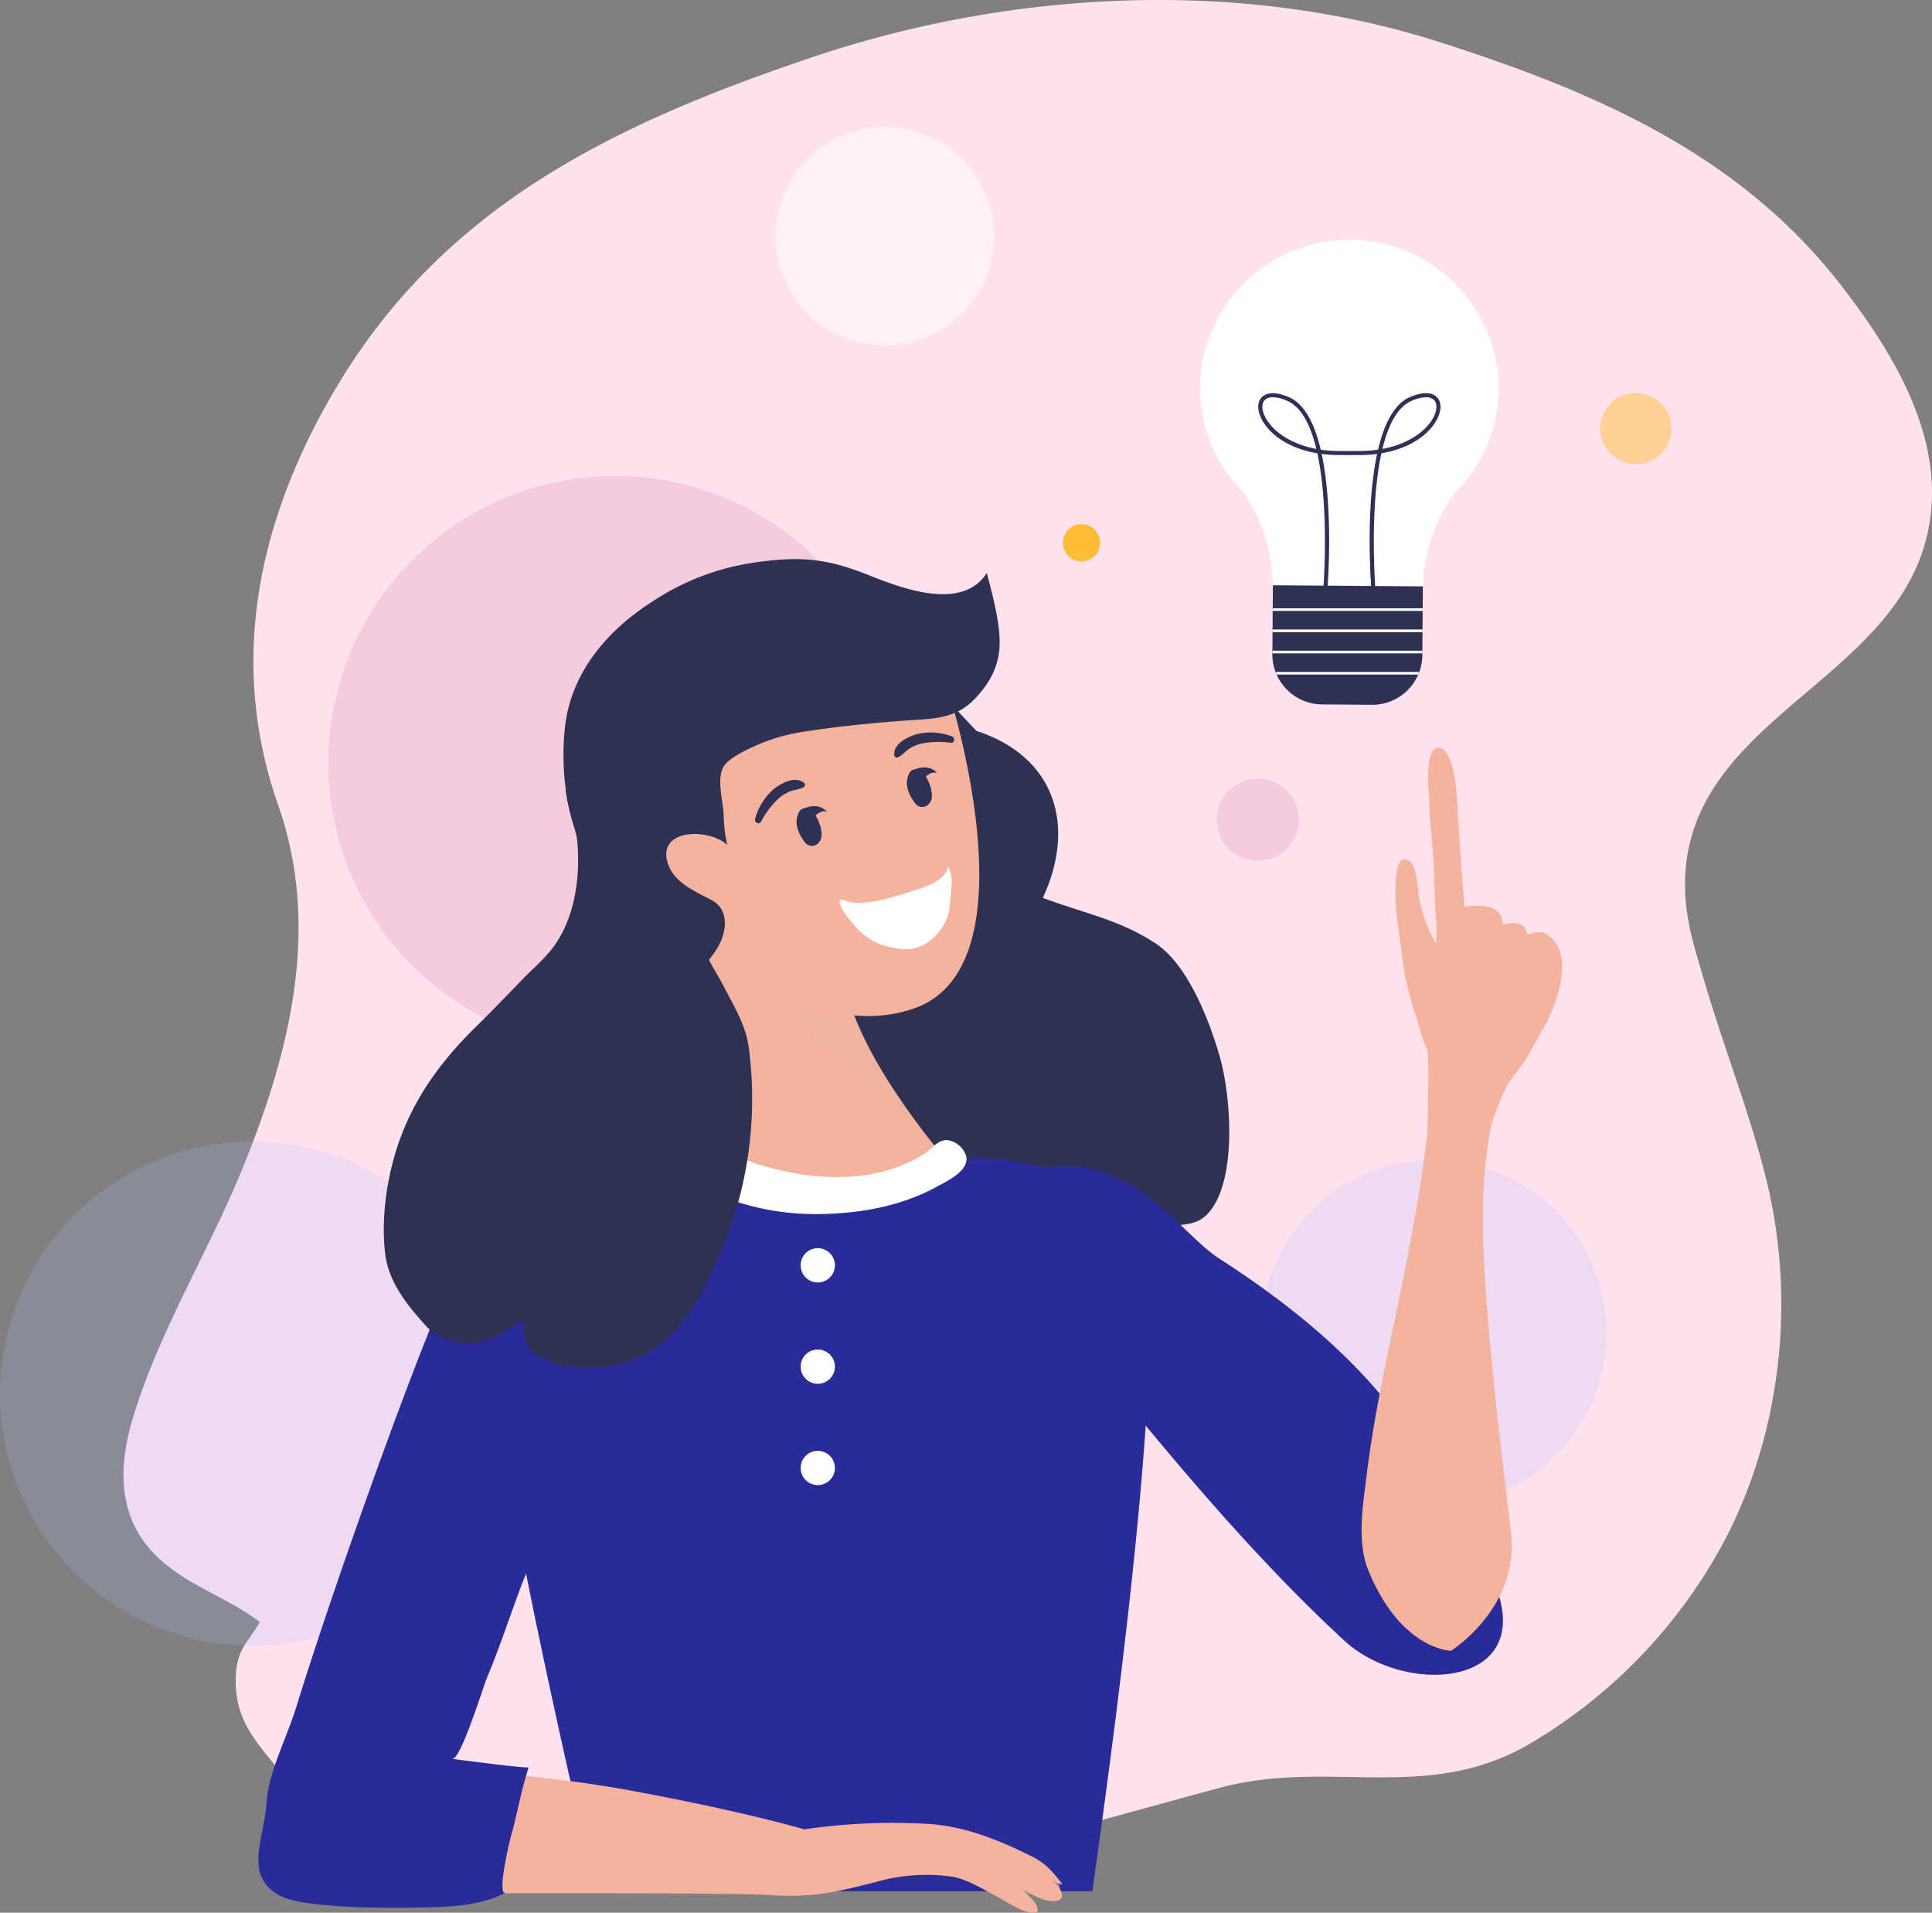 <?xml version="1.0" encoding="UTF-8"?>
<svg xmlns="http://www.w3.org/2000/svg" xmlns:xlink="http://www.w3.org/1999/xlink" width="452.752" height="448.151" viewBox="0 0 452.752 448.151">
  <rect x="0" y="0" width="452.752" height="448.151" fill="#808080" stroke="none"/>
  <defs>
    <clipPath id="a">
      <rect width="452.753" height="448.151" fill="none"></rect>
    </clipPath>
    <clipPath id="b">
      <rect width="452.753" height="448.15" fill="none"></rect>
    </clipPath>
    <clipPath id="c">
      <rect width="51.193" height="51.195" fill="none"></rect>
    </clipPath>
    <clipPath id="d">
      <rect width="134.501" height="134.5" fill="none"></rect>
    </clipPath>
    <clipPath id="e">
      <rect width="16.685" height="16.684" fill="none"></rect>
    </clipPath>
    <clipPath id="f">
      <rect width="19.257" height="19.257" fill="none"></rect>
    </clipPath>
    <clipPath id="g">
      <rect width="81.082" height="81.08" fill="none"></rect>
    </clipPath>
    <clipPath id="h">
      <rect width="118.141" height="118.141" fill="none"></rect>
    </clipPath>
    <clipPath id="i">
      <rect width="41.562" height="49.618" fill="none"></rect>
    </clipPath>
    <clipPath id="j">
      <rect width="9.703" height="21.368" fill="none"></rect>
    </clipPath>
    <clipPath id="k">
      <rect width="16.916" height="18.467" fill="none"></rect>
    </clipPath>
    <clipPath id="l">
      <rect width="10.306" height="8.514" fill="none"></rect>
    </clipPath>
    <clipPath id="m">
      <rect width="9.997" height="7.617" fill="none"></rect>
    </clipPath>
    <clipPath id="n">
      <path d="M833.017,205.958c0,16.171,13.751,29.28,30.714,29.28s30.714-13.109,30.714-29.28-13.751-29.28-30.714-29.28-30.714,13.109-30.714,29.28" transform="translate(-833.017 -176.678)" fill="none"></path>
    </clipPath>
    <radialGradient id="o" cx="0.5" cy="0.5" r="0.512" gradientTransform="matrix(0.953, 0, 0, -1, -0.217, 13.238)" gradientUnits="objectBoundingBox">
      <stop offset="0" stop-color="#ffbb31"></stop>
      <stop offset="0.363" stop-color="#ffbb32"></stop>
      <stop offset="0.505" stop-color="#ffbd39"></stop>
      <stop offset="0.609" stop-color="#ffc146"></stop>
      <stop offset="0.694" stop-color="#ffc757"></stop>
      <stop offset="0.767" stop-color="#ffcf6d"></stop>
      <stop offset="0.833" stop-color="#ffd889"></stop>
      <stop offset="0.892" stop-color="#ffe3aa"></stop>
      <stop offset="0.946" stop-color="#ffefd0"></stop>
      <stop offset="0.995" stop-color="#fffdfa"></stop>
      <stop offset="1" stop-color="#fff"></stop>
    </radialGradient>
  </defs>
  <g clip-path="url(#a)">
    <g transform="translate(0 0.001)">
      <g clip-path="url(#b)">
        <path d="M455.223,230.872c4.479,15.057,10.2,29.543,14.061,44.8,6.888,27.25,4.159,57.588-8.562,83.25a121.332,121.332,0,0,1-47.556,50.152c-23.723,13.317-46.376,3.073-71.524,9.754-35.183,9.347-75.413,22.685-112.217,18.357-11.607-1.365-22.421-4.735-34.258-3.888-17.566,1.255-32.719,9.341-49.41.243-10.032-5.468-18.917-11.675-26.192-20.453-5.358-6.463-8.922-11.227-8.783-19.7.112-6.78,2.572-8.162,5.643-13.321-7.6-5.816-16.61-8.324-23.779-15.042-9.122-8.546-9.615-20.08-6.275-31.711,5.724-19.929,17.341-38.779,25.325-57.951,11.607-27.872,19.232-57.689,9.017-86.749-12.054-34.288-4.285-68.117,14.13-98.659C160.437,47.512,200.606,28.7,245.774,13.449,292.2-2.227,345.879-5.178,392.794,9.835c36.1,11.551,70.032,26.024,93.934,56.7,13.635,17.5,27.143,39.988,19.193,63.076-10.711,31.109-55.1,40.574-55.515,77.23-.095,8.349,2.24,15.266,4.558,23.158q.129.439.26.878" transform="translate(-55.535 -0.003)" fill="#ffe2ee"></path>
        <g transform="translate(181.745 29.75)" opacity="0.5">
          <g clip-path="url(#c)">
            <path d="M579.388,101.861A25.59,25.59,0,1,1,545.51,89.132a25.591,25.591,0,0,1,33.877,12.729" transform="translate(-530.487 -86.839)" fill="#fff"></path>
          </g>
        </g>
        <g transform="translate(76.913 111.509)" opacity="0.3">
          <g clip-path="url(#d)">
            <path d="M352.975,364.95a67.233,67.233,0,1,1-89.006-33.443,67.232,67.232,0,0,1,89.006,33.443" transform="translate(-224.499 -325.481)" fill="#da97b8"></path>
          </g>
        </g>
        <path d="M735.324,361a4.375,4.375,0,1,1-5.791-2.176A4.375,4.375,0,0,1,735.324,361" transform="translate(-477.906 -235.631)" fill="#ffbd37"></path>
        <g transform="translate(375.013 92.08)" opacity="0.5">
          <g clip-path="url(#e)">
            <path d="M1110.549,273.663a8.34,8.34,0,1,1-11.041-4.149,8.34,8.34,0,0,1,11.041,4.149" transform="translate(-1094.61 -268.768)" fill="#ffbd37"></path>
          </g>
        </g>
        <g transform="translate(285.108 182.435)" opacity="0.3">
          <g clip-path="url(#f)">
            <path d="M850.584,538.155a9.626,9.626,0,1,1-12.743-4.789,9.626,9.626,0,0,1,12.743,4.789" transform="translate(-832.189 -532.505)" fill="#da97b8"></path>
          </g>
        </g>
        <g transform="translate(295.411 271.803)" opacity="0.2">
          <g clip-path="url(#g)">
            <path d="M939.712,817.151a40.53,40.53,0,1,1-53.654-20.161,40.529,40.529,0,0,1,53.654,20.161" transform="translate(-862.264 -793.358)" fill="#a8bcff"></path>
          </g>
        </g>
        <g transform="translate(0 267.467)" opacity="0.2">
          <g clip-path="url(#h)">
            <path d="M112.849,815.368A59.055,59.055,0,1,1,34.67,785.993a59.056,59.056,0,0,1,78.179,29.375" transform="translate(0 -780.701)" fill="#a8bcff"></path>
          </g>
        </g>
        <path d="M521.621,458.151c18.473,6.027,23.4,22.184,15.553,39.127,9.839,3.7,17.462,4.908,26.212,10.516,7.436,4.767,12.5,17.177,15.224,26.595,2.948,10.182,4.185,31.618-3.885,37.874-5.707,4.427-25.7-.272-31-8.242,7.219,23.213-15.445,38.124-36.47,35.537-11.619-1.426-23.648-8.056-32.147-15.961-6.88-6.4-13.785-18.34-18.739-26.31-5.478-8.8-7.86-21.838-8.229-32.056q-.7-19.614-2.491-39.79c-3.3-36.591,22.956-50.1,55.476-48.968Z" transform="translate(-292.788 -286.895)" fill="#2e3054"></path>
        <path d="M426.21,595.662a64.41,64.41,0,0,0-6.809-5.276c3.051,13.551,10.942,33.1,2.833,46.339-7.375,12.042-26.206,24.832-26.206,24.832s31.937,40.643,94.993,8.281c0,0-42.584-42.9-31.935-66.985-.669,1.51-8.94,1.289-10.389,1.26a41.93,41.93,0,0,1-11.445-1.841c-4.752-1.461-7.876-3.945-11.042-6.61" transform="translate(-260.349 -388.121)" fill="#f5b29c"></path>
        <g transform="translate(174.245 214.732)" opacity="0.65" style="mix-blend-mode:multiply;isolation:isolate">
          <g clip-path="url(#i)">
            <path d="M533.089,626.776c-6.285,14.218,5.973,34.985,17.07,49.618-27.666-16.48-41.562-41.8-41.562-41.8,17.2,10.534,24.492-7.817,24.492-7.817" transform="translate(-508.597 -626.776)" fill="#ecb49f"></path>
          </g>
        </g>
        <path d="M445.244,789.341s-34.6,27.03-75.1-1.257c0,0-26.791,11.932-37.9,20.106-9.109,6.71,15.4,114.53,24.5,153.029H473.1c5.782-41.052,20.552-149.272,9.556-159.353-13.708-12.576-37.413-12.524-37.413-12.524" transform="translate(-217.11 -518.088)" fill="#2a2b9a"></path>
        <path d="M222.716,1210.449a305.661,305.661,0,0,1,55.336,4.386c28.435,5.129,43.03,9.521,43.03,9.521a142.665,142.665,0,0,1,29.295-1.266c8.577.6,16.367,3.782,24.011,7.585,3.51,1.747,4.884,3.6,7.252,6.561a5.209,5.209,0,0,1-2.46-1.021c1.731,1.495,4.091,4.924.253,4.957-2.255.016-4.806-1.414-6.8-2.551.965,1.637,3.526,2.935,3.083,5.032-2.242,1.166-7.551-2.551-9.579-3.623-3.371-1.78-7.411-4.325-11.2-4.7a43.411,43.411,0,0,0-14.652.74c-11.525,2.924-16.691,4.417-27.66,3.661-10.765-.737-110.155-.247-110.155-.247s-6.664-26.105,20.237-29.032" transform="translate(-132.629 -795.727)" fill="#f5b29c"></path>
        <path d="M516.225,775.666a5.377,5.377,0,0,1,3.892,3.821c.548,3.385-4.683,5.765-7.2,7.13-8.037,4.358-17.332,6.036-26.392,6.254-26.118.634-39.829-14.454-39.829-14.454l7.176-5.03c.255-.18,4.809,2.674,5.2,2.872a81.457,81.457,0,0,0,13.635,5.369c12.158,3.536,26.858,4.221,37.867-3.093,1.393-.925,2.583-2.651,4.322-2.935a3.416,3.416,0,0,1,1.325.067" transform="translate(-293.657 -508.421)" fill="#fff"></path>
        <path d="M709.486,797.556a19.874,19.874,0,0,1,5.767.552c5.63,1.726,9.885,3.511,14.545,7.476,8.3,6.708,10.721,10.449,16.251,14.017,14.777,9.526,30,21.573,41.015,36.287,9.326,12.462,19.792,28.1,24,42.6,6.177,21.341-22.62,22.846-36.321,10.218-14.583-13.441-28.363-28.774-41.147-43.922-10.128-12-20.832-25.071-27.725-39.254-2.6-5.353-5.482-10.225-6.13-16.24-.31-2.858-1.252-7.111,1.212-9.5,1.525-1.476,5.159-2.15,8.539-2.24" transform="translate(-459.719 -524.307)" fill="#2a2b9a"></path>
        <path d="M227.666,834.414c-5.2,3.395-32.225,79.057-42.135,111.268-2.322,7.543-6.51,15.015-6.964,22.8-.444,7.532-5.57,16.81,3.44,21.331,6.472,3.244,30.549,2.732,36.427,2.547,6.039-.19,11.991-1.041,16.326-3.463-2.368,1.325.936-12.348,1-12.577,1.621-5.535,2.212-10.13,4.292-16.729-.113.395-16.16-1.757-17.893-1.948,1.992.217,7.357-17.189,8.015-18.748,2.995-7.1,5.214-13.929,7.991-21.441,2.825-7.649,7.281-13.91,10.77-21.018,6.042-12.32,10.176-24.617,10.6-38.49.215-7.226.634-16.516-3.459-22.915-5.317-8.317-21.234-5.3-28.408-.615" transform="translate(-116.173 -545.515)" fill="#2a2b9a"></path>
        <path d="M499.539,426.023s21.373,65.294-7.558,75.536-64.214-24.379-69.108-52.528,24.386-72.793,76.666-23.008" transform="translate(-277.649 -265.325)" fill="#f5b29c"></path>
        <path d="M444.034,422.468c7.037-1.028,14.3-1.728,21.355-2.253,6.425-.478,11.719-.244,16.339-5.008,3.933-4.056,6.188-8.558,5.891-14.324-.266-5.165-1.7-10.257-2.986-15.26-5.8,9.064-20.025,3.546-27.687.5-9.695-3.857-15.788-4.5-26.333-3.008a58.214,58.214,0,0,0-24.169,9.084c-10.578,6.723-19.223,16.566-20.672,29.6-.735,6.614-.371,15.187,1.8,21.418,2.328,6.7,7.617,11.293,11.3,17.146,2.91,4.628,6.654,7.245,9.978,11.557,1.819,2.359,3.838,7.121,7.6,6.386,2.065-.4,3.647-2.695,4.727-4.32,2.513-3.781,3.339-9.42-1.006-11.7-3.711-1.949-8.646-4.008-10.18-8.31-3.048-8.55,9.548-8.643,13.825-4.619a35.162,35.162,0,0,1-.86-7.136c-.144-3.122-1.65-8.227-.07-11.115,1.269-2.319,6.407-4.516,8.8-5.555a44.437,44.437,0,0,1,11.038-2.883q.655-.1,1.315-.2" transform="translate(-253.38 -251.373)" fill="#2e3054"></path>
        <g transform="translate(202.841 183.48)" opacity="0.65" style="mix-blend-mode:multiply;isolation:isolate">
          <g clip-path="url(#j)">
            <path d="M596.95,556.109c.733-2.562,3.047-4.858,2.2-7.082-.124-.319-4.5-9.023-7.023-12.826-.268-.393.333-.858.7-.542a16.411,16.411,0,0,1,3.9,5.551c.6,1.239,4.06,5.847,4.748,7.119,1.236,2.286-1.862,6.511-3.339,8.355a.691.691,0,0,1-1.194-.575" transform="translate(-592.064 -535.555)" fill="#ecb49f"></path>
          </g>
        </g>
        <path d="M545.407,553.721c.645-1.394,2.783-1.186,3.437-.025a11.4,11.4,0,0,1,1.755,3.734,2.737,2.737,0,0,1-.006.443,1.913,1.913,0,0,1,.132,1.06c0,.152,0,.3.011.339a2.406,2.406,0,0,1-.525,1.342,2.047,2.047,0,0,1-3.44.025c-1.531-2.063-2.546-4.393-1.364-6.919" transform="translate(-358.211 -363.379)" fill="#2e3054"></path>
        <path d="M620.856,527.11c.645-1.394,2.784-1.186,3.437-.025a11.4,11.4,0,0,1,1.755,3.734,2.786,2.786,0,0,1-.005.444,1.912,1.912,0,0,1,.132,1.06c0,.151,0,.3.01.339a2.4,2.4,0,0,1-.525,1.342,2.047,2.047,0,0,1-3.44.025c-1.53-2.063-2.546-4.393-1.363-6.919" transform="translate(-407.811 -345.884)" fill="#2e3054"></path>
        <path d="M555.687,857.66a4.014,4.014,0,1,1-4.016-4.015,4.015,4.015,0,0,1,4.016,4.015" transform="translate(-360.03 -561.187)" fill="#fff"></path>
        <path d="M555.687,926.953a4.014,4.014,0,1,1-4.016-4.014,4.014,4.014,0,0,1,4.016,4.014" transform="translate(-360.03 -606.741)" fill="#fff"></path>
        <path d="M555.687,996.244a4.014,4.014,0,1,1-4.016-4.015,4.015,4.015,0,0,1,4.016,4.015" transform="translate(-360.03 -652.293)" fill="#fff"></path>
        <path d="M947.762,733.686c-.545,19.146-5.4,42.478-9.062,59.883-2.38,11.323-4.723,22.694-6.129,34.179-.854,6.955-2.407,15.727.359,22.508,7.581,18.606,19.357,18.868,19.357,18.868s15.9-9.865,14.117-27.323c-1.207-11.809-8.4-62.993-6.219-84.449a100.748,100.748,0,0,1,1.6-11.594Z" transform="translate(-612.275 -482.326)" fill="#f5b29c"></path>
        <path d="M987.657,609.026a70.583,70.583,0,0,1,5.634-17.929c1.234-2.489,4.065-5.381,5.362-7.862,2.978-5.695,5.22-8.29,6.894-14.4,1.185-4.329,2.026-10.049-2.076-13.422-1.713-1.411-3.181-.811-5.058-.3-.99-3.455-2.894-2.8-5.764-2.442-.234-4.71-5.506-4.692-9-4.07-.515-6.647-1.047-13.442-1.483-20.174-.312-4.953-.236-10.58-2.318-15.105-1.389-3.019-3.792-2.626-4.411.807a27.346,27.346,0,0,0-.163,7.532c.152,2.21.093,4.406.309,6.656.567,5.764,1,11.549,1.059,17.341.033,3.325.561,6.568.436,9.867-.052,1.336.046,4.188-1.865,2.576-.975-.824-.923-3.945-1.008-4.71.59,5.338,2.258,11.719,1.405,17.048a49.371,49.371,0,0,0-.587,12.326c.331,3.9-.017,16.366-.13,20.408Z" transform="translate(-640.444 -336.116)" fill="#f5b29c"></path>
        <g transform="translate(342.193 219.929)" opacity="0.65" style="mix-blend-mode:multiply;isolation:isolate">
          <g clip-path="url(#k)">
            <path d="M1014.89,646.268c-.038-.391-.6-.313-.6.066.032,3.353,1.263,10.088-1.528,12.576-1.83,1.627-3.259-7.612-3.352-8.7-.068-.763-1.354-.824-1.378-.034-.031,1.067-1.221,9.058-2.794,6.033-1.268-2.446-1.045-6.829-.562-9.44.11-.571-.759-.7-.878-.141-.3,1.36-.809,2.662-1.219,3.994-.328,1.047-1.987,4.825-2.531,1.666-.532-3.1.365-7,1.207-10.006.094-.327-.462-.489-.568-.168-.921,2.8-3.466,10.67-.436,12.915,1.243.922,2.225-.448,2.948-2.324.045,2.542.639,4.949,2.639,5.741,1.552.614,2.438-.94,2.943-2.878.573,2.6,1.6,5.048,3.619,4.824,5.271-.583,2.77-11.151,2.487-14.128" transform="translate(-998.814 -641.943)" fill="#ecb49f"></path>
          </g>
        </g>
        <path d="M964.154,634.131c-2.85-.583-4.062-7.339-4.875-9.75a68.475,68.475,0,0,1-3.3-14.435c-.6-5.507-1.865-10.959-1.44-16.575.128-1.735.2-6.976,3.028-5.391,2.039,1.142,2.042,6.628,2.442,8.587.972,4.8,2.385,8.887,5.391,12.788,2.741,3.567,2.45,7.265,1.924,11.662Z" transform="translate(-627.459 -386.346)" fill="#f5b29c"></path>
        <g transform="translate(233.351 437.033)" opacity="0.65" style="mix-blend-mode:multiply;isolation:isolate">
          <g clip-path="url(#l)">
            <path d="M687.776,1281.5a29.865,29.865,0,0,0,3.647,1.83c-.253-.181-.508-.364-.761-.538-3.15-2.18-5.795-4.965-8.974-7.1-.355-.236-.777.309-.457.592,2.4,2.118,4.392,4.687,6.994,6.58.616.446,1.242.866,1.871,1.285a27.645,27.645,0,0,1-2.32-2.653" transform="translate(-681.117 -1275.641)" fill="#ecb49f"></path>
          </g>
        </g>
        <g transform="translate(238.484 435.278)" opacity="0.65" style="mix-blend-mode:multiply;isolation:isolate">
          <g clip-path="url(#m)">
            <path d="M706.1,1278.134c-3.277-2.395-6.744-4.6-9.91-7.1-.247-.22.083-.661.357-.468,3.03,2.175,6.249,3.908,9.222,5.973Z" transform="translate(-696.101 -1270.517)" fill="#ecb49f"></path>
          </g>
        </g>
        <path d="M307.387,478.074c.065,2.1-2.713,19.873-2.18,21.862,1.2,7.537,2.387,8.274,2.678,11.811.639,7.729-.455,16.353-4.661,23.026-2.2,3.495-5.413,6.105-8.263,9.043-3.484,3.593-6.941,7.219-10.522,10.721-7.748,7.577-13.942,15.632-17.841,25.873-3.15,8.273-4.808,18.664-3.77,27.514.79,6.738,5.089,12.055,9.48,16.913,3.176,3.515,7.214,4.517,11.888,4.056,4.552-.449,7.288-3.655,11.016-5.2.195,3.61.088,6.347,3.611,8.351,5.033,2.861,12.4,3.232,17.937,2.143,14.552-2.861,21.055-17.351,26.047-29.8a91.144,91.144,0,0,0,5.2-44.946c-.736-5.123-3.584-9.666-5.916-14.216-1.206-2.353-2.786-4.653-3.841-7.054-.4-.907-1.953-7.664.51-7.543-5.467-.269-8.717-2.1-11.594-7.212-2.779-4.935-3.272-10.58-4.7-15.93a54.5,54.5,0,0,0-2.488-7.892,104.447,104.447,0,0,0-8.083-14.463l-3.378-5.281c-.238-.373-1.12-1.312-1.134-1.773" transform="translate(-172.581 -314.287)" fill="#2e3054"></path>
        <path d="M527.868,534.014c-2.108-1.627-5.165.066-6.944,1.422a13.835,13.835,0,0,0-4.455,7.053c-.256.795.939,1.46,1.353.674a21.428,21.428,0,0,1,3.9-5.238,8.959,8.959,0,0,1,2.75-1.805c1.08-.472,2.3-.467,3.33-1.044a.625.625,0,0,0,.067-1.062" transform="translate(-339.503 -350.623)" fill="#2e3054"></path>
        <path d="M611.646,506.136c-.092-2.662,3.066-4.157,5.206-4.811a13.834,13.834,0,0,1,8.328.5c.8.256.638,1.614-.242,1.491a21.443,21.443,0,0,0-6.529.112,8.957,8.957,0,0,0-3.07,1.18c-1.013.6-1.72,1.6-2.79,2.1a.625.625,0,0,1-.9-.565" transform="translate(-402.095 -329.28)" fill="#2e3054"></path>
        <path d="M593.5,597.717c2.5-.859,5.818-2.354,6.215-5.01,1.108,1.587.883,4.07.713,5.884-.188,2.01-.208,4.49-.992,6.34-1.675,3.956-5.644,7.528-10.17,7.1a22.4,22.4,0,0,1-4.3-.769,14.966,14.966,0,0,1-6.986-4.569c-1.089-1.259-4.07-4.511-3.591-6.267.9-.1,1.626.442,2.5.6,2.956.533,7.353-.442,10.222-1.277,1.82-.529,3.611-1.143,5.394-1.7.308-.1.642-.2.992-.324" transform="translate(-377.568 -389.647)" fill="#fff"></path>
        <path d="M554.109,552.686s-1.673-2.629-5.975-.558l1.514,3.585s2.39-3.984,4.462-3.028" transform="translate(-360.343 -362.447)" fill="#2e3054"></path>
        <path d="M629.458,526.174s-1.673-2.629-5.975-.558L625,529.2s2.39-3.983,4.462-3.028" transform="translate(-409.878 -345.018)" fill="#2e3054"></path>
        <path d="M890.858,198.98a34.993,34.993,0,0,0-69.982-.536,34.5,34.5,0,0,0,10.218,24.79,39.6,39.6,0,0,1,6.793,22.342l35.243.27a39.565,39.565,0,0,1,7.13-22.232,34.515,34.515,0,0,0,10.6-24.633" transform="translate(-539.643 -107.799)" fill="#fff"></path>
      </g>
    </g>
    <g transform="translate(285.391 60.53)">
      <g clip-path="url(#n)">
        <rect width="61.428" height="58.561" transform="translate(0 0)" fill="url(#o)"></rect>
      </g>
    </g>
    <g transform="translate(0 0.001)">
      <g clip-path="url(#b)">
        <path d="M905.594,400.511l-.121,15.854a11.742,11.742,0,0,1-11.58,11.892l-12.172-.094A11.74,11.74,0,0,1,870.328,416.1l.122-15.855Z" transform="translate(-572.154 -263.12)" fill="#2e3054"></path>
        <path d="M877.169,212.8a5.587,5.587,0,1,1-5.545-5.587,5.569,5.569,0,0,1,5.545,5.587" transform="translate(-569.305 -136.224)" fill="#fff"></path>
        <path d="M870.333,445.021l0,.514c0,.036,0,.071,0,.107h35.141l.005-.621Z" transform="translate(-572.154 -292.558)" fill="#fff"></path>
        <path d="M905.988,460.146c.087-.2.163-.413.24-.621H872.647c.078.211.166.416.257.621Z" transform="translate(-573.678 -302.093)" fill="#fff"></path>
        <path d="M870.553,416.013l0,.621H905.7l0-.621Z" transform="translate(-572.299 -273.488)" fill="#fff"></path>
        <path d="M870.442,430.516l-.005.621h35.147l0-.621Z" transform="translate(-572.226 -283.023)" fill="#fff"></path>
        <path d="M887.239,315.725c-.095-1.119-1.567-19.3,1.284-32.592a30.731,30.731,0,0,1-3.3.245c-1.153.025-5.4.027-6.559,0a30.575,30.575,0,0,1-3.131-.241c2.851,13.29,1.379,31.473,1.284,32.592l-.952-.081c.023-.276,1.566-19.313-1.349-32.663-7.355-1.233-11.974-5.089-13.42-8.833-.7-1.82-.53-3.416.476-4.38.718-.688,2.491-1.6,6.3.065,3.743,1.631,6.047,6.407,7.436,12.3a28.623,28.623,0,0,0,3.381.287c1.15.03,5.367.029,6.513,0a28.73,28.73,0,0,0,3.542-.291c1.39-5.891,3.693-10.666,7.436-12.3,3.812-1.662,5.585-.752,6.3-.061,1.008.97,1.177,2.574.464,4.4-1.461,3.742-6.077,7.58-13.411,8.809-2.915,13.35-1.372,32.387-1.349,32.663Zm-23.16-45.875a2.58,2.58,0,0,0-1.841.609c-.7.674-.8,1.924-.247,3.345,1.277,3.3,5.556,6.9,12.294,8.156-1.315-5.444-3.433-9.787-6.791-11.251a8.911,8.911,0,0,0-3.416-.859m35.9,0a8.911,8.911,0,0,0-3.416.859c-3.358,1.464-5.476,5.806-6.791,11.25,6.719-1.258,11-4.832,12.286-8.134.558-1.428.47-2.686-.236-3.364a2.579,2.579,0,0,0-1.843-.611" transform="translate(-565.807 -176.772)" fill="#2e3054"></path>
      </g>
    </g>
  </g>
</svg>
